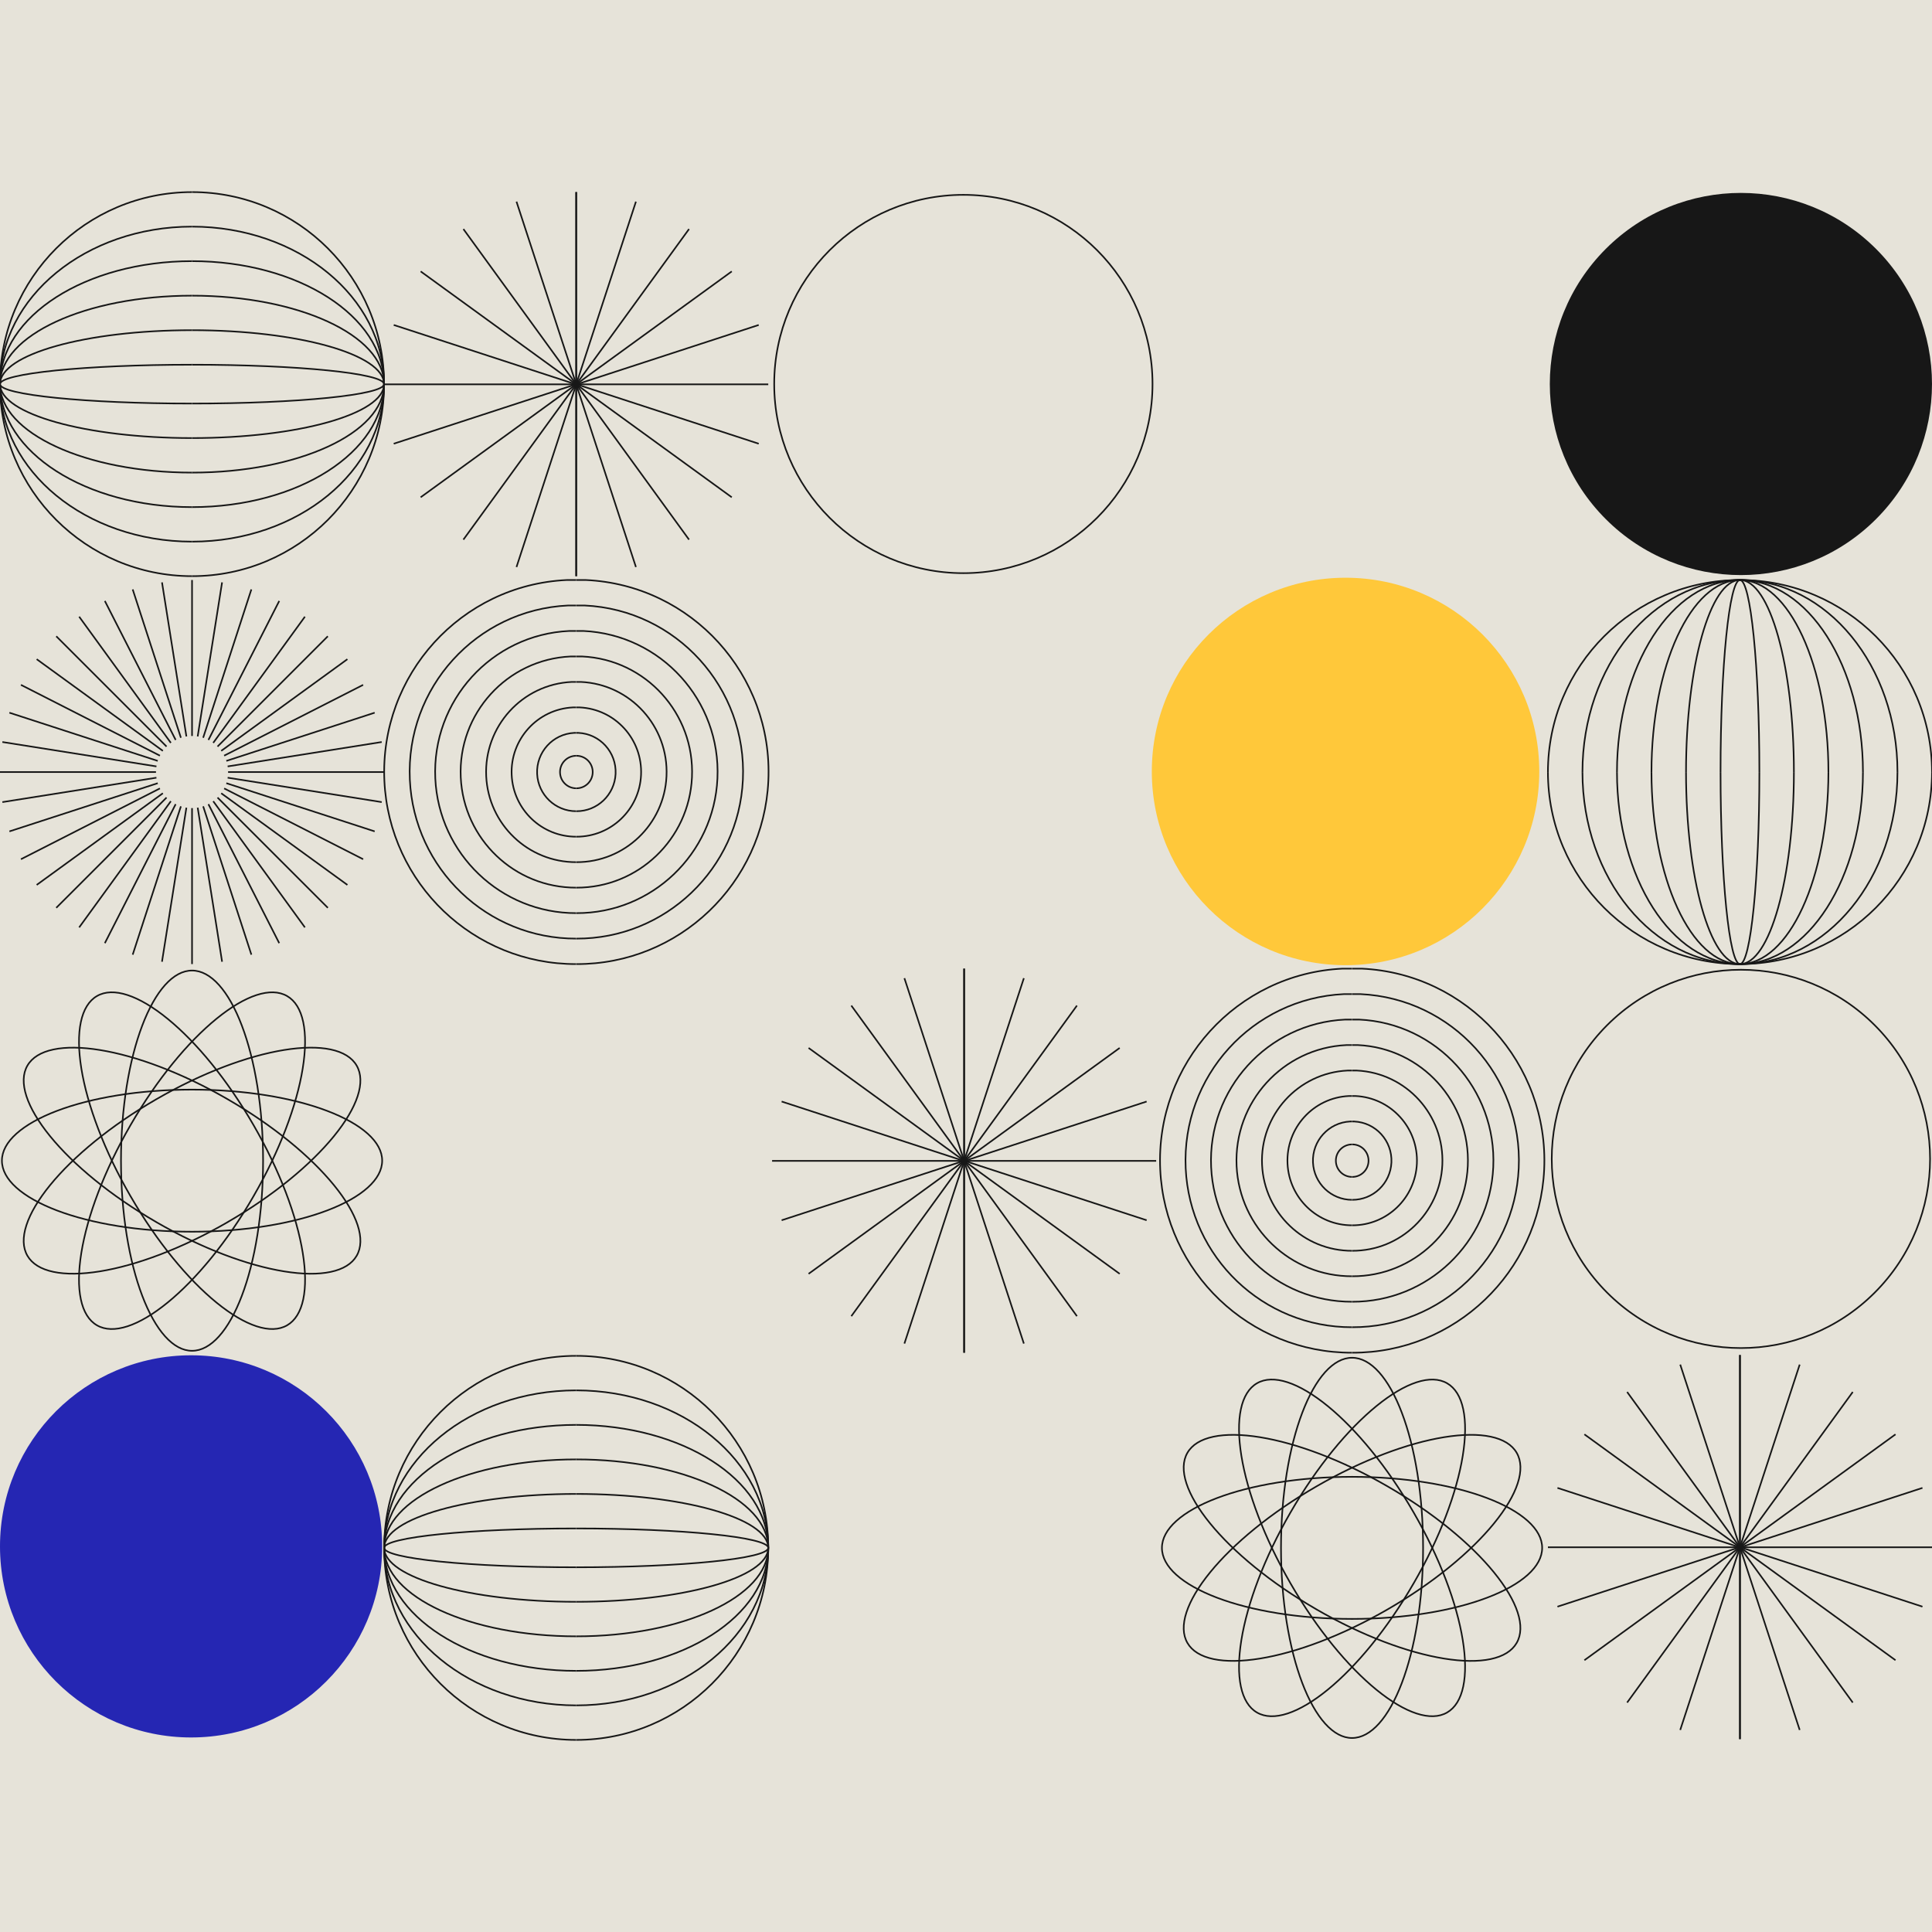 <?xml version="1.0" encoding="UTF-8"?><svg id="Layer_1" xmlns="http://www.w3.org/2000/svg" width="1200" height="1200" viewBox="0 0 1200 1200"><defs><style>.cls-1{fill:#e6e3d9;}.cls-1,.cls-2,.cls-3,.cls-4{stroke-width:0px;}.cls-5{fill:none;stroke:#171717;}.cls-2{fill:#171717;}.cls-3{fill:#ffc83a;}.cls-4{fill:#2526b3;}</style></defs><rect class="cls-1" x="-17.19" y="-18.88" width="1234.38" height="1237.76"/><path class="cls-5" d="M119.29,357.86c65.87,0,119.26-53.4,119.26-119.28s-53.4-119.27-119.26-119.27"/><path class="cls-5" d="M119.29,336.42c65.87,0,119.26-43.8,119.26-97.83s-53.4-97.83-119.26-97.83"/><path class="cls-5" d="M119.29,314.98c65.87,0,119.26-34.2,119.26-76.39s-53.4-76.39-119.26-76.39"/><path class="cls-5" d="M119.29,293.54c65.87,0,119.26-24.6,119.26-54.95s-53.4-54.95-119.26-54.95"/><path class="cls-5" d="M119.29,272.09c65.87,0,119.26-15,119.26-33.5s-53.4-33.5-119.26-33.5"/><path class="cls-5" d="M119.29,250.65c65.87,0,119.26-5.4,119.26-12.06s-53.4-12.06-119.26-12.06"/><path class="cls-5" d="M119.26,357.86C53.4,357.86,0,304.46,0,238.59s53.4-119.27,119.26-119.27"/><path class="cls-5" d="M119.26,336.42C53.4,336.42,0,292.62,0,238.59s53.4-97.83,119.26-97.83"/><path class="cls-5" d="M119.26,314.98C53.4,314.98,0,280.78,0,238.59s53.4-76.39,119.26-76.39"/><path class="cls-5" d="M119.26,293.54C53.4,293.54,0,268.94,0,238.59s53.4-54.95,119.26-54.95"/><path class="cls-5" d="M119.26,272.09C53.4,272.09,0,257.09,0,238.59s53.4-33.5,119.26-33.5"/><path class="cls-5" d="M119.26,250.65C53.4,250.65,0,245.25,0,238.59s53.4-12.06,119.26-12.06"/><path class="cls-5" d="M357.91,1080.69c65.87,0,119.26-53.4,119.26-119.27s-53.4-119.28-119.26-119.28"/><path class="cls-5" d="M357.91,1059.24c65.87,0,119.26-43.8,119.26-97.83s-53.4-97.83-119.26-97.83"/><path class="cls-5" d="M357.91,1037.8c65.87,0,119.26-34.2,119.26-76.39s-53.4-76.39-119.26-76.39"/><path class="cls-5" d="M357.91,1016.36c65.87,0,119.26-24.6,119.26-54.95s-53.4-54.95-119.26-54.95"/><path class="cls-5" d="M357.91,994.91c65.87,0,119.26-15,119.26-33.5s-53.4-33.5-119.26-33.5"/><path class="cls-5" d="M357.91,973.47c65.87,0,119.26-5.4,119.26-12.06s-53.4-12.06-119.26-12.06"/><path class="cls-5" d="M357.88,1080.69c-65.87,0-119.26-53.4-119.26-119.27s53.4-119.28,119.26-119.28"/><path class="cls-5" d="M357.88,1059.24c-65.87,0-119.26-43.8-119.26-97.83s53.4-97.83,119.26-97.83"/><path class="cls-5" d="M357.88,1037.8c-65.87,0-119.26-34.2-119.26-76.39s53.4-76.39,119.26-76.39"/><path class="cls-5" d="M357.88,1016.36c-65.87,0-119.26-24.6-119.26-54.95s53.4-54.95,119.26-54.95"/><path class="cls-5" d="M357.88,994.91c-65.87,0-119.26-15-119.26-33.5s53.4-33.5,119.26-33.5"/><path class="cls-5" d="M357.88,973.47c-65.87,0-119.26-5.4-119.26-12.06s53.4-12.06,119.26-12.06"/><path class="cls-5" d="M1199.99,479.52c0-65.87-53.4-119.26-119.27-119.26s-119.27,53.4-119.27,119.26"/><path class="cls-5" d="M1178.55,479.52c0-65.87-43.8-119.26-97.83-119.26s-97.83,53.4-97.83,119.26"/><path class="cls-5" d="M1157.11,479.52c0-65.87-34.2-119.26-76.39-119.26s-76.39,53.4-76.39,119.26"/><path class="cls-5" d="M1135.66,479.52c0-65.87-24.6-119.26-54.95-119.26s-54.95,53.4-54.95,119.26"/><path class="cls-5" d="M1114.22,479.52c0-65.87-15-119.26-33.5-119.26s-33.5,53.4-33.5,119.26"/><path class="cls-5" d="M1092.78,479.52c0-65.87-5.4-119.26-12.06-119.26s-12.06,53.4-12.06,119.26"/><path class="cls-5" d="M1199.99,479.55c0,65.87-53.4,119.26-119.27,119.26s-119.27-53.39-119.27-119.26"/><path class="cls-5" d="M1178.55,479.55c0,65.87-43.8,119.26-97.83,119.26s-97.83-53.39-97.83-119.26"/><path class="cls-5" d="M1157.11,479.55c0,65.87-34.2,119.26-76.39,119.26s-76.39-53.39-76.39-119.26"/><path class="cls-5" d="M1135.66,479.55c0,65.87-24.6,119.26-54.95,119.26s-54.95-53.39-54.95-119.26"/><path class="cls-5" d="M1114.22,479.55c0,65.87-15,119.26-33.5,119.26s-33.5-53.39-33.5-119.26"/><path class="cls-5" d="M1092.78,479.55c0,65.87-5.4,119.26-12.06,119.26s-12.06-53.39-12.06-119.26"/><path class="cls-5" d="M357.89,238.72v119.15"/><path class="cls-5" d="M357.9,238.72l-37.1,113.48"/><path class="cls-5" d="M357.89,238.72l-70.07,96.45"/><path class="cls-5" d="M357.89,238.72l-96.61,70.15"/><path class="cls-5" d="M357.64,238.72l-113.09,36.88"/><path class="cls-5" d="M357.9,238.72h-119.28"/><path class="cls-5" d="M357.64,238.72l-113.09-36.88"/><path class="cls-5" d="M357.89,238.72l-96.61-70.15"/><path class="cls-5" d="M357.89,238.72l-70.07-96.46"/><path class="cls-5" d="M357.9,238.72l-37.1-113.48"/><path class="cls-5" d="M357.89,238.72v-119.41"/><path class="cls-5" d="M357.9,238.72v119.15"/><path class="cls-5" d="M357.9,238.72l37.09,113.48"/><path class="cls-5" d="M357.9,238.72l70.07,96.45"/><path class="cls-5" d="M357.9,238.72l96.61,70.15"/><path class="cls-5" d="M358.16,238.72l113.09,36.88"/><path class="cls-5" d="M357.9,238.72h119.28"/><path class="cls-5" d="M358.16,238.72l113.09-36.88"/><path class="cls-5" d="M357.9,238.72l96.61-70.15"/><path class="cls-5" d="M357.9,238.72l70.07-96.46"/><path class="cls-5" d="M357.9,238.72l37.09-113.48"/><path class="cls-5" d="M357.9,238.72v-119.41"/><path class="cls-5" d="M1080.71,961.04v119.15"/><path class="cls-5" d="M1080.72,961.04l-37.1,113.48"/><path class="cls-5" d="M1080.71,961.04l-70.07,96.46"/><path class="cls-5" d="M1080.71,961.04l-96.61,70.15"/><path class="cls-5" d="M1080.46,961.04l-113.09,36.88"/><path class="cls-5" d="M1080.72,961.04h-119.28"/><path class="cls-5" d="M1080.46,961.04l-113.09-36.88"/><path class="cls-5" d="M1080.71,961.04l-96.61-70.15"/><path class="cls-5" d="M1080.71,961.04l-70.07-96.46"/><path class="cls-5" d="M1080.72,961.04l-37.1-113.48"/><path class="cls-5" d="M1080.71,961.04v-119.41"/><path class="cls-5" d="M1080.72,961.04v119.15"/><path class="cls-5" d="M1080.72,961.04l37.1,113.48"/><path class="cls-5" d="M1080.72,961.04l70.07,96.46"/><path class="cls-5" d="M1080.72,961.04l96.61,70.15"/><path class="cls-5" d="M1080.98,961.04l113.09,36.88"/><path class="cls-5" d="M1080.72,961.04h119.28"/><path class="cls-5" d="M1080.98,961.04l113.09-36.88"/><path class="cls-5" d="M1080.72,961.04l96.61-70.15"/><path class="cls-5" d="M1080.72,961.04l70.07-96.46"/><path class="cls-5" d="M1080.72,961.04l37.1-113.48"/><path class="cls-5" d="M1080.72,961.04v-119.41"/><path class="cls-5" d="M358.05,598.81c63.67.21,116.2-49.99,119.18-113.79,3.05-65.82-47.69-121.71-113.3-124.76h-5.88"/><path class="cls-5" d="M358.05,582.99c55.22.18,100.79-43.36,103.37-98.7,2.64-57.08-41.36-105.56-98.27-108.21h-5.1"/><path class="cls-5" d="M358.05,567.16c46.78.15,85.37-36.73,87.56-83.6,2.24-48.35-35.03-89.41-83.24-91.66h-4.32"/><path class="cls-5" d="M358.05,551.34c38.33.12,69.95-30.09,71.74-68.5,1.83-39.62-28.71-73.27-68.2-75.1h-3.54"/><path class="cls-5" d="M358.05,535.51c29.88.1,54.54-23.46,55.93-53.4,1.43-30.89-22.38-57.12-53.17-58.55h-2.76"/><path class="cls-5" d="M358.05,519.69c21.43.07,39.12-16.83,40.12-38.31,1.03-22.16-16.05-40.97-38.14-42h-1.98"/><path class="cls-5" d="M358.05,503.86c12.99.04,23.7-10.2,24.31-23.21.62-13.43-9.73-24.83-23.11-25.45h-1.2"/><path class="cls-5" d="M358.05,489.62c5.38.02,9.83-4.23,10.08-9.63.26-5.57-4.03-10.29-9.58-10.55h-.5"/><path class="cls-5" d="M357.93,598.81c-63.67.21-116.2-49.99-119.18-113.79-3.04-65.82,47.69-121.71,113.3-124.76h5.89"/><path class="cls-5" d="M357.93,582.99c-55.23.18-100.79-43.36-103.37-98.7-2.64-57.08,41.36-105.56,98.27-108.21h5.1"/><path class="cls-5" d="M357.93,567.16c-46.78.15-85.37-36.73-87.56-83.6-2.24-48.35,35.03-89.41,83.23-91.66h4.32"/><path class="cls-5" d="M357.93,551.34c-38.33.12-69.95-30.09-71.75-68.5-1.83-39.62,28.71-73.27,68.2-75.1h3.54"/><path class="cls-5" d="M357.93,535.51c-29.89.1-54.54-23.46-55.94-53.4-1.43-30.89,22.38-57.12,53.17-58.55h2.76"/><path class="cls-5" d="M357.93,519.69c-21.44.07-39.12-16.83-40.12-38.31-1.03-22.16,16.06-40.97,38.14-42h1.98"/><path class="cls-5" d="M357.93,503.86c-12.99.04-23.71-10.2-24.31-23.21-.62-13.43,9.73-24.83,23.11-25.45h1.2"/><path class="cls-5" d="M357.93,489.62c-5.39.02-9.83-4.23-10.08-9.63-.26-5.57,4.03-10.29,9.58-10.55h.5"/><path class="cls-5" d="M839.93,840.19c63.67.21,116.2-49.99,119.18-113.79,3.05-65.82-47.68-121.71-113.3-124.76h-5.88"/><path class="cls-5" d="M839.93,824.36c55.23.18,100.79-43.36,103.37-98.69,2.64-57.09-41.36-105.56-98.27-108.21h-5.1"/><path class="cls-5" d="M839.93,808.54c46.78.15,85.37-36.72,87.56-83.6,2.24-48.35-35.03-89.41-83.24-91.66h-4.32"/><path class="cls-5" d="M839.93,792.71c38.33.12,69.95-30.09,71.74-68.5,1.83-39.62-28.7-73.26-68.2-75.1h-3.54"/><path class="cls-5" d="M839.93,776.89c29.88.1,54.54-23.46,55.93-53.41,1.43-30.89-22.38-57.12-53.17-58.55h-2.76"/><path class="cls-5" d="M839.93,761.06c21.44.07,39.12-16.83,40.12-38.31,1.03-22.16-16.05-40.97-38.14-42h-1.98"/><path class="cls-5" d="M839.93,745.24c12.99.04,23.7-10.2,24.31-23.21.62-13.43-9.73-24.83-23.11-25.45h-1.2"/><path class="cls-5" d="M839.93,731c5.38.02,9.83-4.23,10.08-9.62.26-5.57-4.03-10.29-9.58-10.55h-.5"/><path class="cls-5" d="M839.82,840.19c-63.67.21-116.2-49.99-119.18-113.79-3.04-65.82,47.69-121.71,113.3-124.76h5.88"/><path class="cls-5" d="M839.82,824.36c-55.23.18-100.79-43.36-103.37-98.69-2.64-57.09,41.36-105.56,98.27-108.21h5.1"/><path class="cls-5" d="M839.82,808.54c-46.78.15-85.37-36.72-87.56-83.6-2.24-48.35,35.03-89.41,83.23-91.66h4.32"/><path class="cls-5" d="M839.82,792.71c-38.33.12-69.95-30.09-71.75-68.5-1.83-39.62,28.71-73.26,68.2-75.1h3.54"/><path class="cls-5" d="M839.82,776.89c-29.88.1-54.54-23.46-55.93-53.41-1.43-30.89,22.38-57.12,53.17-58.55h2.76"/><path class="cls-5" d="M839.82,761.06c-21.44.07-39.12-16.83-40.12-38.31-1.03-22.16,16.05-40.97,38.14-42h1.98"/><path class="cls-5" d="M839.82,745.24c-12.99.04-23.71-10.2-24.31-23.21-.62-13.43,9.73-24.83,23.11-25.45h1.2"/><path class="cls-5" d="M839.82,731c-5.39.02-9.83-4.23-10.08-9.62-.26-5.57,4.03-10.29,9.58-10.55h.5"/><path class="cls-5" d="M119.28,598.81v-96.89"/><path class="cls-5" d="M122.79,501.66l15.16,95.69"/><path class="cls-5" d="M126.2,500.83l29.94,92.14"/><path class="cls-5" d="M129.45,499.48l43.98,86.33"/><path class="cls-5" d="M132.44,497.65l56.95,78.38"/><path class="cls-5" d="M135.11,495.37l68.51,68.5"/><path class="cls-5" d="M137.4,492.7l78.38,56.94"/><path class="cls-5" d="M139.23,489.7l86.33,43.98"/><path class="cls-5" d="M140.58,486.45l92.14,29.94"/><path class="cls-5" d="M141.4,483.04l95.69,15.16"/><path class="cls-5" d="M238.55,479.53h-96.88"/><path class="cls-5" d="M237.09,460.88l-95.69,15.15"/><path class="cls-5" d="M232.72,442.67l-92.14,29.94"/><path class="cls-5" d="M225.55,425.38l-86.33,43.98"/><path class="cls-5" d="M215.78,409.43l-78.38,56.95"/><path class="cls-5" d="M203.62,395.19l-68.51,68.51"/><path class="cls-5" d="M189.39,383.03l-56.95,78.38"/><path class="cls-5" d="M173.44,373.26l-43.98,86.33"/><path class="cls-5" d="M156.13,366.09l-29.94,92.14"/><path class="cls-5" d="M137.94,361.72l-15.16,95.7"/><path class="cls-5" d="M119.28,360.26v96.88"/><path class="cls-5" d="M115.77,501.66l-15.16,95.69"/><path class="cls-5" d="M112.36,500.83l-29.94,92.14"/><path class="cls-5" d="M109.11,499.48l-43.99,86.33"/><path class="cls-5" d="M106.12,497.65l-56.95,78.38"/><path class="cls-5" d="M103.45,495.37l-68.51,68.5"/><path class="cls-5" d="M101.16,492.7l-78.38,56.94"/><path class="cls-5" d="M99.33,489.7l-86.33,43.98"/><path class="cls-5" d="M97.98,486.45l-92.14,29.94"/><path class="cls-5" d="M97.16,483.04L1.48,498.2"/><path class="cls-5" d="M0,479.53h96.88"/><path class="cls-5" d="M1.48,460.88l95.69,15.15"/><path class="cls-5" d="M5.83,442.67l92.14,29.94"/><path class="cls-5" d="M13,425.38l86.33,43.98"/><path class="cls-5" d="M22.78,409.43l78.38,56.95"/><path class="cls-5" d="M34.94,395.19l68.51,68.51"/><path class="cls-5" d="M49.17,383.03l56.95,78.38"/><path class="cls-5" d="M65.12,373.26l43.99,86.33"/><path class="cls-5" d="M82.42,366.09l29.94,92.14"/><path class="cls-5" d="M100.62,361.72l15.16,95.7"/><path class="cls-5" d="M598.84,721.04v119.15"/><path class="cls-5" d="M598.84,721.04l-37.1,113.48"/><path class="cls-5" d="M598.84,721.04l-70.07,96.46"/><path class="cls-5" d="M598.84,721.04l-96.61,70.15"/><path class="cls-5" d="M598.58,721.04l-113.09,36.88"/><path class="cls-5" d="M598.84,721.04h-119.28"/><path class="cls-5" d="M598.58,721.05l-113.09-36.88"/><path class="cls-5" d="M598.84,721.04l-96.61-70.15"/><path class="cls-5" d="M598.84,721.04l-70.07-96.46"/><path class="cls-5" d="M598.84,721.04l-37.1-113.48"/><path class="cls-5" d="M598.84,721.04v-119.41"/><path class="cls-5" d="M598.85,721.04v119.15"/><path class="cls-5" d="M598.84,721.04l37.1,113.48"/><path class="cls-5" d="M598.84,721.04l70.07,96.46"/><path class="cls-5" d="M598.84,721.04l96.61,70.15"/><path class="cls-5" d="M599.1,721.04l113.09,36.88"/><path class="cls-5" d="M598.84,721.04h119.28"/><path class="cls-5" d="M599.1,721.05l113.09-36.88"/><path class="cls-5" d="M598.84,721.04l96.61-70.15"/><path class="cls-5" d="M598.84,721.04l70.07-96.46"/><path class="cls-5" d="M598.84,721.04l37.1-113.48"/><path class="cls-5" d="M598.85,721.04v-119.41"/><circle class="cls-3" cx="835.74" cy="479.17" r="120.33"/><circle class="cls-4" cx="118.69" cy="960.48" r="118.69"/><circle class="cls-2" cx="1081.31" cy="238.51" r="118.69" transform="translate(148.05 834.46) rotate(-45)"/><circle class="cls-5" cx="598.36" cy="238.51" r="117.49"/><circle class="cls-5" cx="1081.31" cy="719.82" r="117.49" transform="translate(-192.28 975.43) rotate(-45)"/><path class="cls-5" d="M163.41,720.91c0,32.83-5.06,62.5-13.2,83.92-4.07,10.71-8.89,19.3-14.18,25.19-5.29,5.89-10.95,8.98-16.75,8.98s-11.46-3.09-16.75-8.98c-5.29-5.89-10.11-14.47-14.18-25.19-8.14-21.42-13.2-51.09-13.2-83.92s5.06-62.5,13.2-83.92c4.07-10.71,8.89-19.3,14.18-25.19,5.29-5.89,10.95-8.98,16.75-8.98s11.46,3.09,16.75,8.98c5.29,5.89,10.11,14.47,14.18,25.19,8.14,21.42,13.2,51.09,13.2,83.92Z"/><path class="cls-5" d="M119.28,765.04c-32.83,0-62.5-5.06-83.92-13.2-10.71-4.07-19.3-8.89-25.19-14.18-5.89-5.29-8.98-10.95-8.98-16.75s3.09-11.46,8.98-16.75c5.89-5.29,14.47-10.11,25.19-14.18,21.42-8.14,51.09-13.2,83.92-13.2s62.5,5.06,83.92,13.2c10.71,4.07,19.3,8.89,25.19,14.18,5.89,5.29,8.98,10.95,8.98,16.75s-3.09,11.46-8.98,16.75c-5.89,5.29-14.47,10.11-25.19,14.18-21.42,8.14-51.09,13.2-83.92,13.2Z"/><path class="cls-5" d="M97.21,759.13c-28.43-16.42-51.6-35.63-66.07-53.39-7.24-8.88-12.27-17.35-14.72-24.87-2.45-7.53-2.3-13.97.6-18.99,2.9-5.02,8.41-8.38,16.15-10.02,7.74-1.64,17.59-1.52,28.9.32,22.62,3.66,50.84,14.11,79.27,30.53,28.43,16.41,51.6,35.63,66.07,53.39,7.24,8.88,12.27,17.35,14.73,24.87,2.45,7.53,2.3,13.97-.6,19-2.9,5.02-8.4,8.38-16.15,10.02-7.74,1.64-17.59,1.52-28.9-.31-22.62-3.66-50.84-14.11-79.27-30.53Z"/><path class="cls-5" d="M81.06,742.97c-16.42-28.43-26.87-56.65-30.53-79.27-1.83-11.31-1.95-21.16-.31-28.9,1.64-7.74,5-13.25,10.02-16.15,5.02-2.9,11.47-3.06,19-.6,7.52,2.46,15.99,7.48,24.87,14.73,17.76,14.48,36.97,37.64,53.39,66.07,16.42,28.43,26.87,56.65,30.53,79.27,1.83,11.31,1.95,21.16.32,28.9-1.64,7.74-5,13.25-10.02,16.15-5.02,2.9-11.47,3.06-19,.6-7.53-2.46-15.99-7.48-24.87-14.72-17.76-14.48-36.97-37.64-53.39-66.08Z"/><path class="cls-5" d="M157.49,742.97c-16.41,28.43-35.63,51.6-53.39,66.08-8.88,7.24-17.35,12.27-24.87,14.72-7.53,2.45-13.97,2.3-19-.6-5.02-2.9-8.38-8.4-10.02-16.15-1.64-7.74-1.52-17.59.31-28.9,3.66-22.62,14.11-50.84,30.53-79.27,16.42-28.43,35.63-51.6,53.39-66.07,8.88-7.24,17.35-12.27,24.87-14.73,7.53-2.45,13.97-2.3,19,.6,5.02,2.9,8.38,8.4,10.02,16.15,1.64,7.74,1.52,17.59-.32,28.9-3.66,22.62-14.11,50.84-30.53,79.27Z"/><path class="cls-5" d="M141.34,759.13c-28.43,16.41-56.65,26.87-79.27,30.53-11.31,1.83-21.16,1.95-28.9.31-7.74-1.64-13.25-5-16.15-10.02-2.9-5.02-3.06-11.47-.6-19,2.45-7.52,7.48-15.99,14.72-24.87,14.48-17.76,37.64-36.97,66.07-53.39,28.43-16.42,56.65-26.87,79.27-30.53,11.31-1.83,21.16-1.95,28.9-.32,7.74,1.64,13.25,5,16.15,10.02,2.9,5.02,3.06,11.47.6,18.99-2.46,7.53-7.48,15.99-14.73,24.87-14.48,17.76-37.64,36.97-66.07,53.39Z"/><path class="cls-5" d="M883.91,961.41c0,32.83-5.06,62.5-13.2,83.92-4.07,10.71-8.89,19.3-14.18,25.19-5.29,5.89-10.95,8.98-16.75,8.98s-11.46-3.09-16.75-8.98c-5.29-5.89-10.11-14.47-14.18-25.19-8.14-21.42-13.2-51.09-13.2-83.92s5.06-62.5,13.2-83.92c4.07-10.71,8.89-19.3,14.18-25.19,5.29-5.89,10.95-8.98,16.75-8.98s11.46,3.09,16.75,8.98c5.29,5.89,10.11,14.47,14.18,25.19,8.14,21.42,13.2,51.09,13.2,83.92Z"/><path class="cls-5" d="M839.78,1005.54c-32.83,0-62.5-5.06-83.92-13.2-10.71-4.07-19.3-8.89-25.19-14.18-5.89-5.29-8.97-10.95-8.97-16.75s3.09-11.46,8.97-16.75c5.89-5.29,14.47-10.11,25.19-14.18,21.42-8.14,51.09-13.2,83.92-13.2s62.5,5.06,83.92,13.2c10.71,4.07,19.3,8.89,25.19,14.18,5.89,5.29,8.97,10.95,8.97,16.75s-3.09,11.46-8.97,16.75c-5.89,5.29-14.47,10.11-25.19,14.18-21.42,8.14-51.09,13.2-83.92,13.2Z"/><path class="cls-5" d="M817.72,999.63c-28.43-16.41-51.6-35.63-66.08-53.39-7.24-8.88-12.27-17.35-14.72-24.87-2.45-7.52-2.3-13.97.6-18.99,2.9-5.02,8.4-8.38,16.15-10.02,7.74-1.64,17.59-1.52,28.9.31,22.62,3.66,50.84,14.11,79.27,30.53,28.43,16.41,51.6,35.63,66.07,53.39,7.24,8.88,12.27,17.35,14.72,24.87,2.46,7.53,2.3,13.97-.6,19-2.9,5.02-8.4,8.38-16.15,10.02-7.74,1.64-17.59,1.52-28.9-.31-22.62-3.66-50.84-14.11-79.27-30.53Z"/><path class="cls-5" d="M801.57,983.48c-16.42-28.43-26.87-56.65-30.53-79.27-1.83-11.31-1.95-21.16-.31-28.9,1.64-7.75,5-13.25,10.02-16.15,5.02-2.9,11.47-3.06,18.99-.6,7.53,2.45,15.99,7.48,24.87,14.72,17.76,14.48,36.97,37.64,53.39,66.07,16.41,28.43,26.87,56.66,30.53,79.27,1.83,11.31,1.95,21.16.31,28.9-1.64,7.74-5,13.25-10.02,16.15-5.02,2.9-11.47,3.06-19,.6-7.52-2.46-15.99-7.48-24.87-14.72-17.76-14.48-36.97-37.64-53.39-66.08Z"/><path class="cls-5" d="M878,983.48c-16.41,28.43-35.63,51.6-53.39,66.08-8.88,7.24-17.35,12.27-24.87,14.72-7.52,2.45-13.97,2.3-18.99-.6-5.02-2.9-8.38-8.4-10.02-16.15-1.64-7.74-1.52-17.59.31-28.9,3.66-22.62,14.11-50.84,30.53-79.27,16.41-28.43,35.63-51.6,53.39-66.07,8.88-7.24,17.35-12.27,24.87-14.72,7.53-2.46,13.97-2.3,19,.6,5.02,2.9,8.38,8.4,10.02,16.15,1.64,7.74,1.52,17.59-.31,28.9-3.66,22.62-14.11,50.84-30.53,79.27Z"/><path class="cls-5" d="M861.85,999.63c-28.43,16.41-56.66,26.87-79.27,30.53-11.31,1.83-21.16,1.95-28.9.31-7.74-1.64-13.25-5-16.15-10.02-2.9-5.02-3.06-11.47-.6-19,2.46-7.52,7.48-15.99,14.72-24.87,14.48-17.76,37.64-36.97,66.08-53.39,28.43-16.42,56.65-26.87,79.27-30.53,11.31-1.83,21.16-1.95,28.9-.31,7.75,1.64,13.25,5,16.15,10.02,2.9,5.02,3.06,11.47.6,18.99-2.45,7.53-7.48,15.99-14.72,24.87-14.48,17.76-37.64,36.97-66.07,53.39Z"/></svg>
